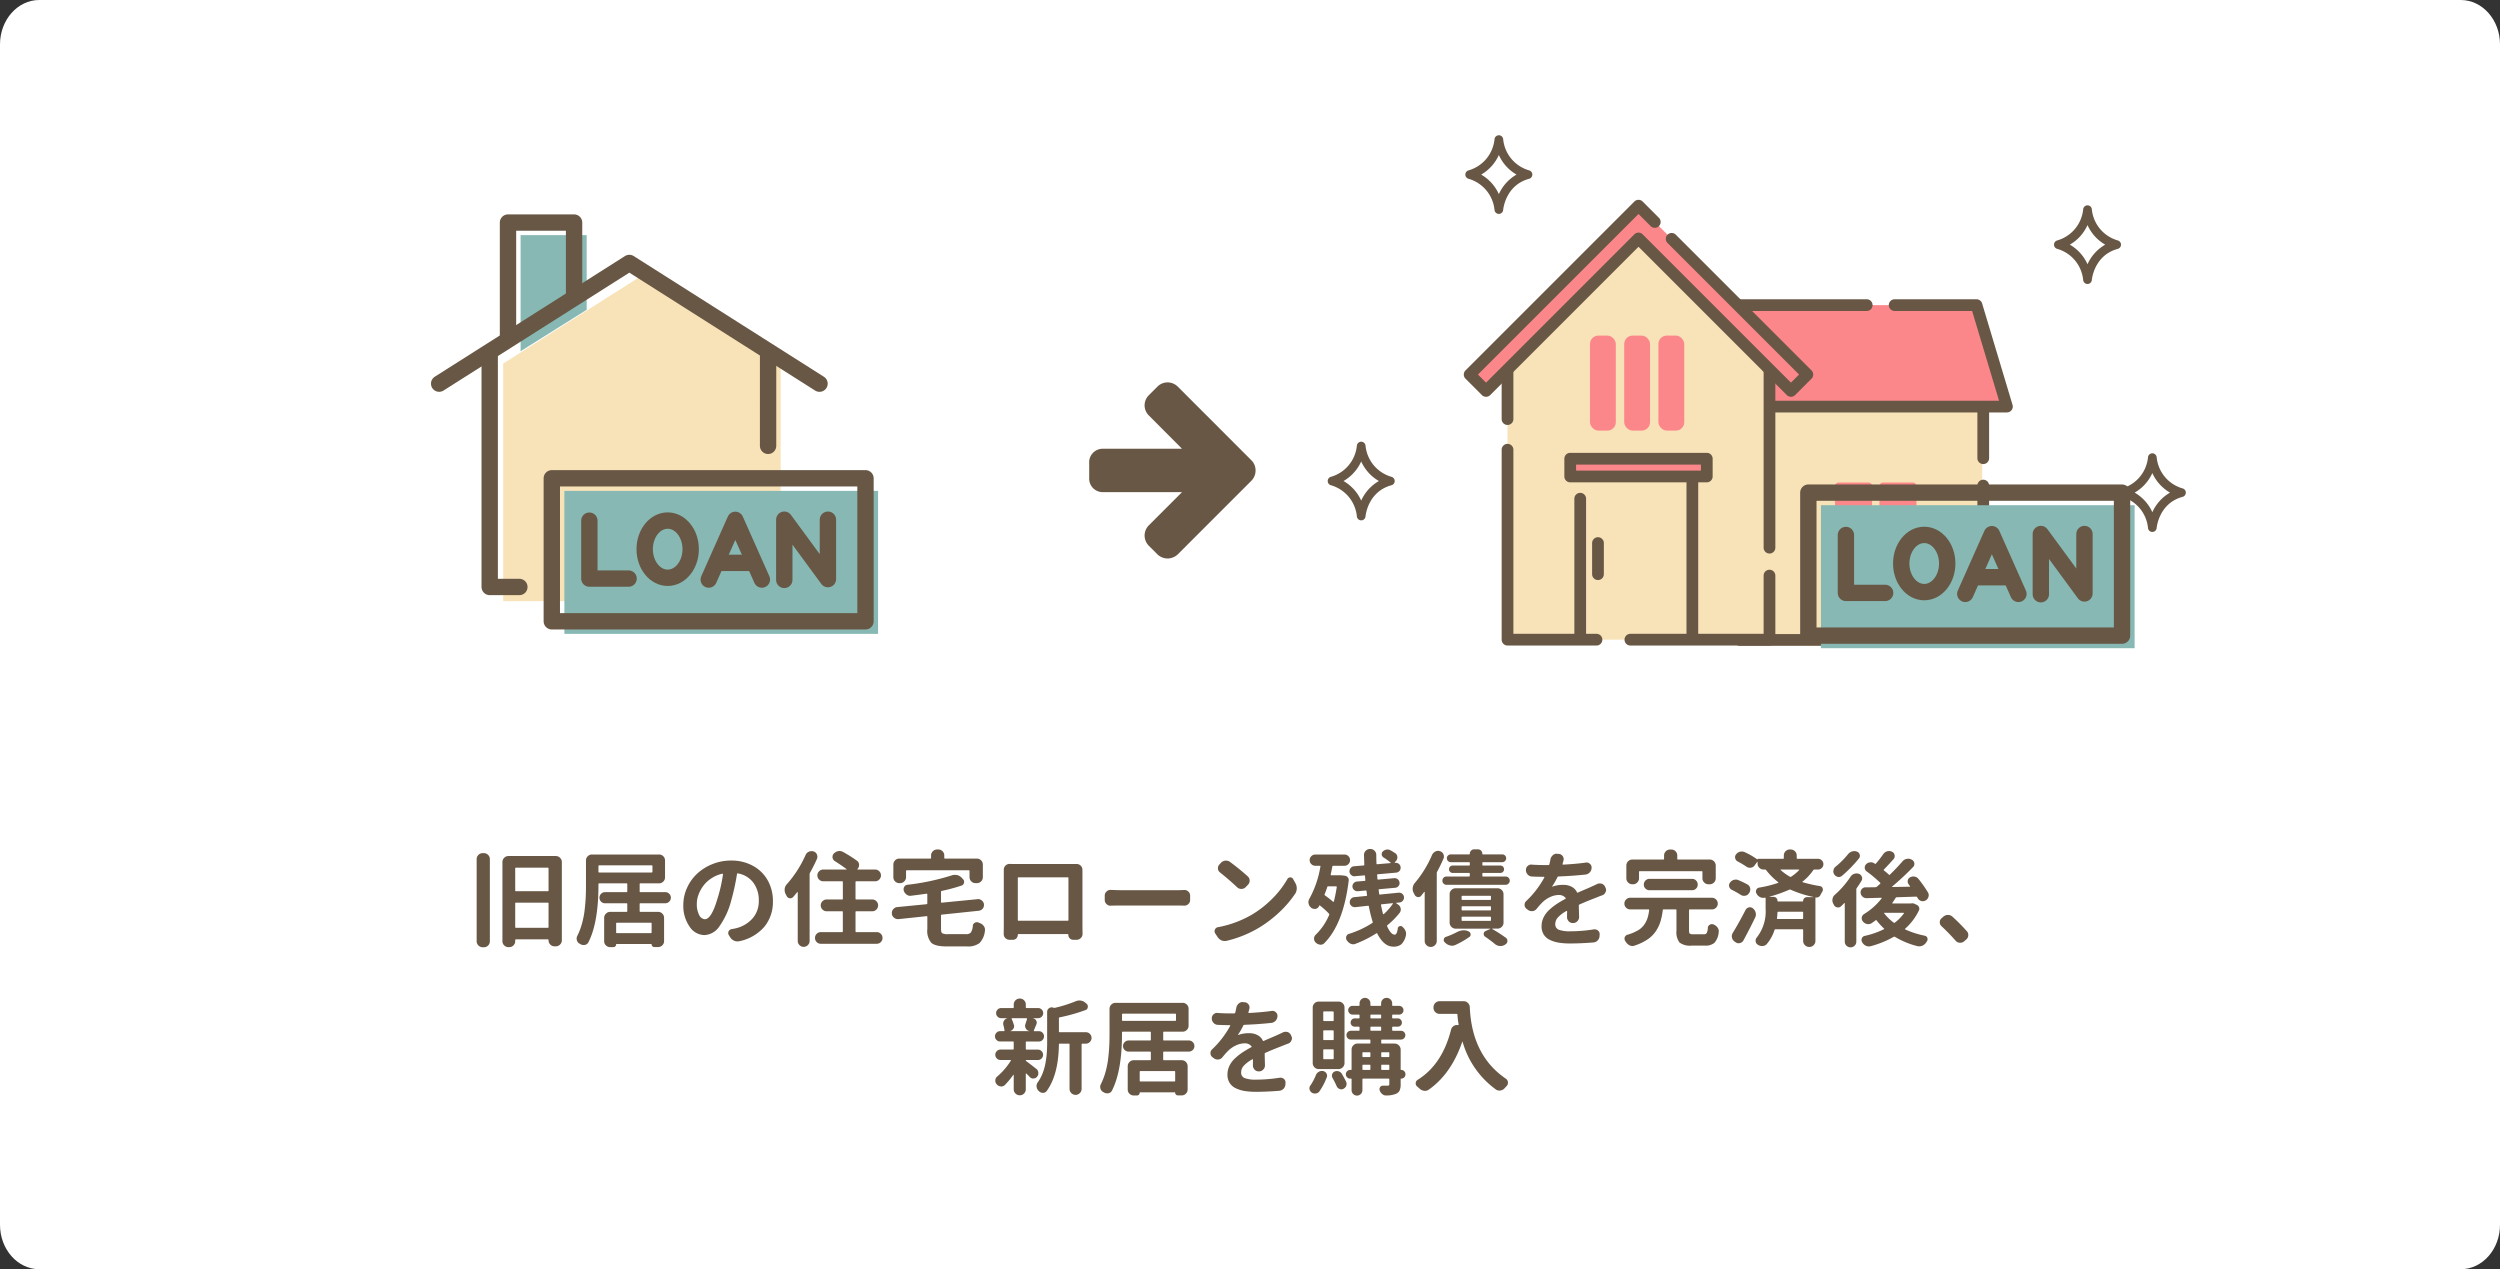 <?xml version="1.0" encoding="UTF-8"?> <svg xmlns="http://www.w3.org/2000/svg" width="573" height="290.901" viewBox="0 0 573 290.901"><rect x="0" y="0" width="573" height="290.901" fill="#333333" stroke="none"/><g id="グループ_11153" data-name="グループ 11153" transform="translate(-332 -1760)"><path id="パス_25037" data-name="パス 25037" d="M9,0H564c4.971,0,9,4.561,9,10.187V280.714c0,5.626-4.029,10.187-9,10.187H9c-4.971,0-9-4.561-9-10.187V10.187C0,4.561,4.029,0,9,0Z" transform="translate(332 1760)" fill="#fff"></path><g id="グループ_11126" data-name="グループ 11126" transform="translate(-2.348 700.01)"><g id="グループ_11046" data-name="グループ 11046" transform="translate(-289.193 687.052)"><path id="パス_24384" data-name="パス 24384" d="M742.86,426.832l0,26.609,15.146-9.5,0-17.106Z" fill="#87b8b3"></path><path id="パス_24385" data-name="パス 24385" d="M770.67,436.092l-31.8,20.176,0,54.448,63.6.006,0-54.446Z" fill="#f8e2b8"></path><rect id="長方形_24259" data-name="長方形 24259" width="71.898" height="32.774" transform="translate(752.897 485.448)" fill="#87b8b3"></rect><path id="パス_24386" data-name="パス 24386" d="M811.375,460.874l-43.588-27.665-43.593,27.658" fill="none" stroke="#685744" stroke-linecap="round" stroke-linejoin="round" stroke-width="3.75"></path><path id="パス_24387" data-name="パス 24387" d="M739.974,450.558l0-26.609h15.145l0,17.106" fill="none" stroke="#685744" stroke-linecap="round" stroke-linejoin="round" stroke-width="3.75"></path><g id="グループ_11045" data-name="グループ 11045"><path id="パス_24388" data-name="パス 24388" d="M758.625,492.273v13.275h8.988" fill="none" stroke="#685744" stroke-linecap="round" stroke-linejoin="round" stroke-width="3.75"></path><path id="パス_24389" data-name="パス 24389" d="M803.3,505.85v-13.8l10,13.621V492.052" fill="none" stroke="#685744" stroke-linecap="round" stroke-linejoin="round" stroke-width="3.75"></path><g id="グループ_11044" data-name="グループ 11044"><path id="パス_24390" data-name="パス 24390" d="M798.164,505.77l-6.089-13.683-6.089,13.683" fill="none" stroke="#685744" stroke-linecap="round" stroke-linejoin="round" stroke-width="3.75"></path><line id="線_34" data-name="線 34" x2="7.816" transform="translate(788.167 501.945)" fill="none" stroke="#685744" stroke-linecap="round" stroke-linejoin="round" stroke-width="3.75"></line></g><path id="パス_24391" data-name="パス 24391" d="M781.846,498.809c0,3.621-2.361,6.557-5.272,6.557s-5.272-2.936-5.272-6.557,2.36-6.557,5.272-6.557S781.846,495.187,781.846,498.809Z" fill="none" stroke="#685744" stroke-linecap="round" stroke-linejoin="round" stroke-width="3.75"></path></g><path id="パス_24392" data-name="パス 24392" d="M735.781,454.207l0,53.264h6.8" fill="none" stroke="#685744" stroke-linecap="round" stroke-linejoin="round" stroke-width="3.75"></path><line id="線_35" data-name="線 35" y1="20.911" x2="0.002" transform="translate(799.586 454.213)" fill="none" stroke="#685744" stroke-linecap="round" stroke-linejoin="round" stroke-width="3.75"></line><rect id="長方形_24260" data-name="長方形 24260" width="71.898" height="32.774" transform="translate(750.014 482.564)" fill="none" stroke="#685744" stroke-linecap="round" stroke-linejoin="round" stroke-width="3.75"></rect></g><g id="グループ_11048" data-name="グループ 11048" transform="translate(203.559 1061.076)"><g id="グループ_11056" data-name="グループ 11056" transform="translate(466.291 44.715)"><path id="パス_24393" data-name="パス 24393" d="M667.456,234.254H723.28V176.9H667.456Z" transform="translate(-604.448 -132.108)" fill="#f8e2b8"></path><path id="パス_24394" data-name="パス 24394" d="M721.869,230.467H666.045a1.344,1.344,0,0,1-1.344-1.344V171.768a1.344,1.344,0,0,1,1.344-1.344h55.824a1.344,1.344,0,0,1,1.344,1.344v15.71a1.344,1.344,0,0,1-2.688,0V173.112H667.389v54.667h53.136V193.752a1.344,1.344,0,1,1,2.688,0v35.371A1.344,1.344,0,0,1,721.869,230.467Z" transform="translate(-602.81 -128.258)" fill="#685744"></path><path id="パス_24395" data-name="パス 24395" d="M700.779,125.945H631.838V149.2h75.917Z" transform="translate(-583.27 -101.812)" fill="#fc878b"></path><path id="パス_24396" data-name="パス 24396" d="M705.784,148.57H629.867a1.344,1.344,0,0,1-1.344-1.344V123.974a1.344,1.344,0,0,1,1.344-1.344h43.779a1.344,1.344,0,0,1,0,2.688H631.211v20.565h72.767l-6.17-20.565H680.052a1.344,1.344,0,0,1,0-2.688h18.757a1.343,1.343,0,0,1,1.287.958l6.976,23.252a1.343,1.343,0,0,1-1.287,1.73Z" transform="translate(-581.299 -99.841)" fill="#685744"></path><path id="パス_24397" data-name="パス 24397" d="M568.645,82.466V79l-1.86,1.732L564.925,79v3.464l-28.161,26.228v66.02h60.042v-66.02Z" transform="translate(-526.742 -73.901)" fill="#f8e2b8"></path><path id="パス_24398" data-name="パス 24398" d="M594.836,153a1.344,1.344,0,0,1-1.344-1.344V107.308L565.758,81.479a1.345,1.345,0,0,1-.428-.984V80a1.346,1.346,0,0,1-1.032,0V80.5a1.344,1.344,0,0,1-.428.984l-27.734,25.829v14.872a1.344,1.344,0,1,1-2.688,0V106.723a1.343,1.343,0,0,1,.428-.983L561.61,79.911V77.032a1.344,1.344,0,0,1,2.26-.983l.944.879.944-.879a1.344,1.344,0,0,1,2.26.983v2.879l27.734,25.829a1.343,1.343,0,0,1,.428.983v44.929A1.344,1.344,0,0,1,594.836,153Z" transform="translate(-524.771 -71.93)" fill="#685744"></path><path id="パス_24399" data-name="パス 24399" d="M636.135,292.916H604.254a1.344,1.344,0,1,1,0-2.688h30.537v-13.34a1.344,1.344,0,1,1,2.688,0v14.684A1.344,1.344,0,0,1,636.135,292.916Z" transform="translate(-566.071 -190.76)" fill="#685744"></path><path id="パス_24400" data-name="パス 24400" d="M555.181,250.6H534.793a1.344,1.344,0,0,1-1.344-1.344V205.722a1.344,1.344,0,0,1,2.688,0v42.193h19.045a1.344,1.344,0,1,1,0,2.688Z" transform="translate(-524.771 -148.446)" fill="#685744"></path><path id="パス_24401" data-name="パス 24401" d="M592.758,108.434,557.816,73.492l-3.757-3.757-38.7,38.7,3.757,3.757,34.942-34.942L589,112.191Z" transform="translate(-514.015 -68.391)" fill="#fc878b"></path><path id="パス_24402" data-name="パス 24402" d="M517.146,111.564a1.339,1.339,0,0,1-.95-.394l-3.757-3.757a1.343,1.343,0,0,1,0-1.9l38.7-38.7a1.344,1.344,0,0,1,.95-.394h0a1.344,1.344,0,0,1,.95.394l3.757,3.758a1.344,1.344,0,0,1-1.9,1.9l-2.807-2.807-36.8,36.8,1.856,1.856,33.992-33.991a1.344,1.344,0,0,1,1.9,0L587.03,108.32l1.857-1.857L558.712,76.288a1.344,1.344,0,0,1,1.9-1.9l31.126,31.125a1.344,1.344,0,0,1,0,1.9l-3.758,3.757a1.344,1.344,0,0,1-1.9,0L552.088,77.179,518.1,111.171A1.339,1.339,0,0,1,517.146,111.564Z" transform="translate(-512.045 -66.42)" fill="#685744"></path><g id="グループ_11052" data-name="グループ 11052" transform="translate(85.087 64.796)"><g id="グループ_11048-2" data-name="グループ 11048"><rect id="長方形_24261" data-name="長方形 24261" width="6.87" height="6.87" transform="translate(0.806 0.806)" fill="#fc878b"></rect><path id="パス_24403" data-name="パス 24403" d="M729.591,234.724h-6.87a.806.806,0,0,1-.806-.806v-6.87a.807.807,0,0,1,.806-.806h6.87a.807.807,0,0,1,.806.806v6.87A.806.806,0,0,1,729.591,234.724Zm-6.064-1.612h5.258v-5.258h-5.258Z" transform="translate(-721.914 -226.241)" fill="#fc878b"></path></g><g id="グループ_11049" data-name="グループ 11049" transform="translate(10.179)"><rect id="長方形_24262" data-name="長方形 24262" width="6.87" height="6.87" transform="translate(0.806 0.806)" fill="#fc878b"></rect><path id="パス_24404" data-name="パス 24404" d="M754.7,234.724h-6.87a.806.806,0,0,1-.806-.806v-6.87a.806.806,0,0,1,.806-.806h6.87a.807.807,0,0,1,.806.806v6.87A.806.806,0,0,1,754.7,234.724Zm-6.064-1.612h5.258v-5.258h-5.258Z" transform="translate(-747.02 -226.241)" fill="#fc878b"></path></g><g id="グループ_11050" data-name="グループ 11050" transform="translate(0 10.179)"><rect id="長方形_24263" data-name="長方形 24263" width="6.87" height="6.87" transform="translate(0.806 0.806)" fill="#fc878b"></rect><path id="パス_24405" data-name="パス 24405" d="M729.591,259.83h-6.87a.806.806,0,0,1-.806-.806v-6.871a.806.806,0,0,1,.806-.806h6.87a.806.806,0,0,1,.806.806v6.871A.806.806,0,0,1,729.591,259.83Zm-6.064-1.612h5.258v-5.258h-5.258Z" transform="translate(-721.914 -251.347)" fill="#fc878b"></path></g><g id="グループ_11051" data-name="グループ 11051" transform="translate(10.179 10.179)"><rect id="長方形_24264" data-name="長方形 24264" width="6.87" height="6.87" transform="translate(0.806 0.806)" fill="#fc878b"></rect><path id="パス_24406" data-name="パス 24406" d="M754.7,259.83h-6.87a.806.806,0,0,1-.806-.806v-6.871a.806.806,0,0,1,.806-.806h6.87a.806.806,0,0,1,.806.806v6.871A.806.806,0,0,1,754.7,259.83Zm-6.064-1.612h5.258v-5.258h-5.258Z" transform="translate(-747.02 -251.347)" fill="#fc878b"></path></g></g><g id="グループ_11055" data-name="グループ 11055" transform="translate(23.05 57.992)"><g id="グループ_11054" data-name="グループ 11054"><g id="グループ_11053" data-name="グループ 11053"><rect id="長方形_24265" data-name="長方形 24265" width="31.298" height="4.071" transform="translate(1.344 1.344)" fill="#fc878b"></rect><path id="パス_24407" data-name="パス 24407" d="M601.54,216.218h-31.3a1.344,1.344,0,0,1-1.344-1.344V210.8a1.344,1.344,0,0,1,1.344-1.344h31.3a1.344,1.344,0,0,1,1.344,1.344v4.071A1.344,1.344,0,0,1,601.54,216.218Zm-29.955-2.688H600.2v-1.384H571.586Z" transform="translate(-568.898 -209.459)" fill="#685744"></path></g></g><path id="パス_24408" data-name="パス 24408" d="M575.891,266.3a1.344,1.344,0,0,1-1.344-1.344V233.415a1.344,1.344,0,1,1,2.688,0v31.546A1.344,1.344,0,0,1,575.891,266.3Z" transform="translate(-572.257 -222.903)" fill="#685744"></path><path id="パス_24409" data-name="パス 24409" d="M639.281,259.459a1.344,1.344,0,0,1-1.344-1.344V221.473a1.344,1.344,0,1,1,2.688,0v36.642A1.344,1.344,0,0,1,639.281,259.459Z" transform="translate(-609.947 -215.803)" fill="#685744"></path><path id="パス_24410" data-name="パス 24410" d="M585.933,266.972a1.344,1.344,0,0,1-1.344-1.344V258.5a1.344,1.344,0,1,1,2.688,0v7.125A1.344,1.344,0,0,1,585.933,266.972Z" transform="translate(-578.227 -237.82)" fill="#685744"></path></g><rect id="長方形_24266" data-name="長方形 24266" width="5.925" height="21.777" rx="1.928" transform="translate(28.92 31.116)" fill="#fc878b"></rect><rect id="長方形_24267" data-name="長方形 24267" width="5.925" height="21.777" rx="1.928" transform="translate(36.763 31.116)" fill="#fc878b"></rect><rect id="長方形_24268" data-name="長方形 24268" width="5.925" height="21.777" rx="1.928" transform="translate(44.606 31.116)" fill="#fc878b"></rect></g><g id="グループ_11057" data-name="グループ 11057" transform="translate(616.421 102.81)"><path id="パス_24411" data-name="パス 24411" d="M891.491,212.172s-.469,6.333-6.687,8.018c6.218,1.685,6.687,8.018,6.687,8.018s.469-6.333,6.687-8.018C891.96,218.5,891.491,212.172,891.491,212.172Z" transform="translate(-883.806 -211.176)" fill="#fff"></path><path id="パス_24412" data-name="パス 24412" d="M890.027,227.745h0a1,1,0,0,1-.994-.924,8.26,8.26,0,0,0-5.953-7.129,1,1,0,0,1,0-1.926,8.26,8.26,0,0,0,5.953-7.131,1,1,0,0,1,.994-.92h0a1,1,0,0,1,.992.92,8.26,8.26,0,0,0,5.953,7.131,1,1,0,0,1,0,1.926c-5.473,1.483-5.949,7.072-5.953,7.129A1,1,0,0,1,890.027,227.745Zm-4.054-9.016a9.791,9.791,0,0,1,4.054,4.488,9.792,9.792,0,0,1,4.055-4.488,9.792,9.792,0,0,1-4.055-4.487A9.79,9.79,0,0,1,885.973,218.729Z" transform="translate(-882.343 -209.715)" fill="#685744"></path></g><g id="グループ_11058" data-name="グループ 11058" transform="translate(466.646 29.914)"><path id="パス_24413" data-name="パス 24413" d="M522.068,32.371s-.469,6.333-6.687,8.018c6.218,1.685,6.687,8.018,6.687,8.018s.469-6.333,6.687-8.018C522.537,38.7,522.068,32.371,522.068,32.371Z" transform="translate(-514.383 -31.375)" fill="#fff"></path><path id="パス_24414" data-name="パス 24414" d="M520.6,47.944h0a1,1,0,0,1-.995-.924,8.26,8.26,0,0,0-5.953-7.129,1,1,0,0,1,0-1.926,8.259,8.259,0,0,0,5.953-7.131,1,1,0,0,1,.995-.92h0a1,1,0,0,1,.992.92,8.261,8.261,0,0,0,5.953,7.131,1,1,0,0,1,0,1.926c-5.473,1.483-5.949,7.073-5.953,7.129A1,1,0,0,1,520.6,47.944Zm-4.055-9.016a9.8,9.8,0,0,1,4.055,4.487,9.79,9.79,0,0,1,4.055-4.487,9.792,9.792,0,0,1-4.055-4.487A9.8,9.8,0,0,1,516.55,38.928Z" transform="translate(-512.92 -29.914)" fill="#685744"></path></g><g id="グループ_11059" data-name="グループ 11059" transform="translate(435.093 100.15)"><path id="パス_24415" data-name="パス 24415" d="M444.241,205.608s-.469,6.333-6.687,8.018c6.217,1.685,6.687,8.018,6.687,8.018s.469-6.333,6.687-8.018C444.71,211.941,444.241,205.608,444.241,205.608Z" transform="translate(-436.556 -204.612)" fill="#fff"></path><path id="パス_24416" data-name="パス 24416" d="M442.777,221.182h0a1,1,0,0,1-.994-.924,8.26,8.26,0,0,0-5.953-7.128,1,1,0,0,1,0-1.926,8.26,8.26,0,0,0,5.953-7.132,1,1,0,0,1,.994-.919h0a1,1,0,0,1,.992.919,8.261,8.261,0,0,0,5.953,7.132,1,1,0,0,1,0,1.926c-5.473,1.483-5.949,7.072-5.953,7.129A1,1,0,0,1,442.777,221.182Zm-4.054-9.016a9.791,9.791,0,0,1,4.054,4.487,9.793,9.793,0,0,1,4.056-4.487,9.793,9.793,0,0,1-4.056-4.487A9.791,9.791,0,0,1,438.723,212.166Z" transform="translate(-435.093 -203.152)" fill="#685744"></path></g><g id="グループ_11060" data-name="グループ 11060" transform="translate(601.563 45.974)"><path id="パス_24417" data-name="パス 24417" d="M854.844,71.984s-.469,6.333-6.686,8.018c6.217,1.685,6.686,8.018,6.686,8.018s.469-6.333,6.687-8.018C855.314,78.317,854.844,71.984,854.844,71.984Z" transform="translate(-847.16 -70.988)" fill="#fff"></path><path id="パス_24418" data-name="パス 24418" d="M853.381,87.557h0a1,1,0,0,1-.995-.924,8.258,8.258,0,0,0-5.953-7.129,1,1,0,0,1,0-1.926,8.258,8.258,0,0,0,5.953-7.131,1,1,0,0,1,.995-.92h0a1,1,0,0,1,.992.92,8.259,8.259,0,0,0,5.953,7.131,1,1,0,0,1,0,1.926c-5.472,1.483-5.949,7.072-5.953,7.129A1,1,0,0,1,853.381,87.557Zm-4.055-9.016a9.793,9.793,0,0,1,4.055,4.488,9.793,9.793,0,0,1,4.055-4.488,9.79,9.79,0,0,1-4.055-4.487A9.791,9.791,0,0,1,849.326,78.541Z" transform="translate(-845.697 -69.527)" fill="#685744"></path></g><rect id="長方形_24269" data-name="長方形 24269" width="71.898" height="32.774" transform="translate(548.145 114.709)" fill="#87b8b3"></rect><g id="グループ_11061" data-name="グループ 11061" transform="translate(-204.752 -370.739)"><path id="パス_24388-2" data-name="パス 24388" d="M758.625,492.273v13.275h8.988" fill="none" stroke="#685744" stroke-linecap="round" stroke-linejoin="round" stroke-width="3.75"></path><path id="パス_24389-2" data-name="パス 24389" d="M803.3,505.85v-13.8l10,13.621V492.052" fill="none" stroke="#685744" stroke-linecap="round" stroke-linejoin="round" stroke-width="3.75"></path><g id="グループ_11044-2" data-name="グループ 11044"><path id="パス_24390-2" data-name="パス 24390" d="M798.164,505.77l-6.089-13.683-6.089,13.683" fill="none" stroke="#685744" stroke-linecap="round" stroke-linejoin="round" stroke-width="3.75"></path><line id="線_34-2" data-name="線 34" x2="7.816" transform="translate(788.167 501.945)" fill="none" stroke="#685744" stroke-linecap="round" stroke-linejoin="round" stroke-width="3.75"></line></g><path id="パス_24391-2" data-name="パス 24391" d="M781.846,498.809c0,3.621-2.361,6.557-5.272,6.557s-5.272-2.936-5.272-6.557,2.36-6.557,5.272-6.557S781.846,495.187,781.846,498.809Z" fill="none" stroke="#685744" stroke-linecap="round" stroke-linejoin="round" stroke-width="3.75"></path></g><rect id="長方形_24270" data-name="長方形 24270" width="71.898" height="32.774" transform="translate(545.262 111.826)" fill="none" stroke="#685744" stroke-linecap="round" stroke-linejoin="round" stroke-width="3.75"></rect></g><g id="アイコン-矢印右" transform="translate(583.996 1147.634)"><path id="パス_347" data-name="パス 347" d="M10.7-28.212a3.228,3.228,0,0,0-.959-2.332L-7.118-47.408a3.356,3.356,0,0,0-2.357-.984,3.3,3.3,0,0,0-2.332.984l-1.943,1.943a3.251,3.251,0,0,0-.984,2.332A3.251,3.251,0,0,0-13.75-40.8l7.59,7.616H-24.4a3.1,3.1,0,0,0-3.031,3.316v3.316A3.1,3.1,0,0,0-24.4-23.238H-6.16l-7.59,7.59a3.356,3.356,0,0,0-.984,2.357,3.356,3.356,0,0,0,.984,2.357l1.943,1.943a3.383,3.383,0,0,0,2.332.959A3.445,3.445,0,0,0-7.118-8.99L9.746-25.855A3.331,3.331,0,0,0,10.7-28.212Z" transform="translate(27.429 48.393)" fill="#685744"></path></g></g><path id="パス_25266" data-name="パス 25266" d="M-176.367,2.109a1.349,1.349,0,0,1-.973-.4,1.318,1.318,0,0,1-.41-.984v-18.8a1.318,1.318,0,0,1,.41-.984,1.349,1.349,0,0,1,.973-.4h.258a1.337,1.337,0,0,1,.984.4,1.337,1.337,0,0,1,.4.984V.727a1.337,1.337,0,0,1-.4.984,1.337,1.337,0,0,1-.984.4Zm7.453-4.641a.166.166,0,0,0,.188.188h7.266a.166.166,0,0,0,.188-.187V-7.945q0-.164-.187-.164h-7.266q-.187,0-.187.164Zm7.641-13.43q0-.164-.187-.164h-7.266q-.187,0-.187.164V-10.9q0,.164.188.164h7.266q.188,0,.188-.164Zm-10.57-1.453a1.329,1.329,0,0,1,.41-.973,1.329,1.329,0,0,1,.973-.41h10.852a1.329,1.329,0,0,1,.973.41,1.329,1.329,0,0,1,.41.973V.516a1.329,1.329,0,0,1-.41.973,1.329,1.329,0,0,1-.973.41h-.281a1.318,1.318,0,0,1-.984-.41,1.349,1.349,0,0,1-.4-.973V.492A.166.166,0,0,0-161.461.3h-7.266a.166.166,0,0,0-.187.188V.7a1.337,1.337,0,0,1-.4.984,1.337,1.337,0,0,1-.984.4h-.164a1.349,1.349,0,0,1-.973-.4,1.318,1.318,0,0,1-.41-.984Zm34.031,16.289q.164,0,.164-.187V-3.328q0-.187-.164-.187h-7.781a.166.166,0,0,0-.187.188v2.016a.166.166,0,0,0,.188.188Zm-11.836-15.539a.166.166,0,0,0-.187.188v1.266a.166.166,0,0,0,.188.188h12a.166.166,0,0,0,.188-.187v-1.266a.166.166,0,0,0-.187-.187Zm16.031,6.516a1.23,1.23,0,0,1,.375.9,1.23,1.23,0,0,1-.375.9,1.244,1.244,0,0,1-.914.375h-5.7q-.164,0-.164.188v1.594q0,.188.164.188h4.055a1.318,1.318,0,0,1,.984.41,1.349,1.349,0,0,1,.4.973V.68a1.337,1.337,0,0,1-.4.984,1.337,1.337,0,0,1-.984.4h-.844a.629.629,0,0,1-.445-.176.571.571,0,0,1-.187-.434q0-.094-.07-.094h-7.969a.083.083,0,0,0-.094.094.608.608,0,0,1-.187.445.608.608,0,0,1-.445.188h-.727a1.349,1.349,0,0,1-.973-.4,1.291,1.291,0,0,1-.41-.961V-4.617a1.329,1.329,0,0,1,.41-.973,1.329,1.329,0,0,1,.973-.41h3.727a.166.166,0,0,0,.188-.187V-7.781a.166.166,0,0,0-.187-.187h-4.9a1.244,1.244,0,0,1-.914-.375,1.23,1.23,0,0,1-.375-.9,1.23,1.23,0,0,1,.375-.9,1.244,1.244,0,0,1,.914-.375h4.9q.188,0,.188-.164v-1.664a.166.166,0,0,0-.187-.187h-6.234a.166.166,0,0,0-.187.188v.234q0,8.578-2.3,13.078a1.132,1.132,0,0,1-.8.609,2.317,2.317,0,0,1-.328.023,1.394,1.394,0,0,1-.727-.211,1.532,1.532,0,0,0-.164-.094,1.3,1.3,0,0,1-.633-.8,1.638,1.638,0,0,1-.047-.4,1.275,1.275,0,0,1,.164-.609,15.533,15.533,0,0,0,1.055-2.777A20.3,20.3,0,0,0-153-6.434q.188-1.629.246-2.883t.059-2.8v-5.648a1.318,1.318,0,0,1,.41-.984,1.349,1.349,0,0,1,.973-.4h15.352a1.337,1.337,0,0,1,.984.4,1.337,1.337,0,0,1,.4.984v3.844a1.337,1.337,0,0,1-.4.984,1.337,1.337,0,0,1-.984.4h-4.266q-.164,0-.164.188v1.664a.145.145,0,0,0,.164.164h5.7A1.244,1.244,0,0,1-133.617-10.148Zm8.18,5.836q1.5,0,2.883-4.711a35.137,35.137,0,0,0,1.266-5.578.159.159,0,0,0-.047-.117.106.106,0,0,0-.117-.023,7.443,7.443,0,0,0-2.508,1.066,7.166,7.166,0,0,0-1.852,1.723,8.168,8.168,0,0,0-1.09,2.016,5.91,5.91,0,0,0-.387,2.039,5.278,5.278,0,0,0,.551,2.637A1.558,1.558,0,0,0-125.437-4.312Zm7.875,5.039a1.939,1.939,0,0,1-.422.047,1.752,1.752,0,0,1-.75-.164,1.975,1.975,0,0,1-.914-.8l-.3-.469a.9.9,0,0,1-.141-.469,1.062,1.062,0,0,1,.07-.375.928.928,0,0,1,.7-.539q.422-.07.844-.164a7.39,7.39,0,0,0,3.891-2.215,5.955,5.955,0,0,0,1.5-4.16,6.671,6.671,0,0,0-1.254-4.113,5.569,5.569,0,0,0-3.551-2.121q-.164-.047-.187.117a52.888,52.888,0,0,1-1.383,6.3A17.963,17.963,0,0,1-122.1-2.7,4.351,4.351,0,0,1-125.555-.68a4.128,4.128,0,0,1-3.41-1.969,8.246,8.246,0,0,1-1.418-4.945,9.382,9.382,0,0,1,.844-3.891,10.125,10.125,0,0,1,2.3-3.246,11.181,11.181,0,0,1,3.492-2.2,11.3,11.3,0,0,1,4.313-.832,10.129,10.129,0,0,1,5.063,1.242,8.514,8.514,0,0,1,3.363,3.352,9.611,9.611,0,0,1,1.16,4.711,8.949,8.949,0,0,1-1.969,5.883A10.3,10.3,0,0,1-117.562.727Zm15.188-19.734a1.453,1.453,0,0,1,.75-.773,1.494,1.494,0,0,1,.633-.141,1.551,1.551,0,0,1,.445.07h.023a1.2,1.2,0,0,1,.75.68,1.237,1.237,0,0,1,.117.516,1.5,1.5,0,0,1-.094.516q-.773,1.711-1.617,3.211a.725.725,0,0,0-.07.328V.656a1.31,1.31,0,0,1-.4.961,1.31,1.31,0,0,1-.961.4,1.31,1.31,0,0,1-.961-.4,1.31,1.31,0,0,1-.4-.961V-10.477a.055.055,0,0,0-.047-.059.07.07,0,0,0-.07.012q-.445.563-.937,1.125a.825.825,0,0,1-.633.281h-.164a.928.928,0,0,1-.7-.539q-.117-.234-.234-.445a1.966,1.966,0,0,1-.211-.891v-.258a1.863,1.863,0,0,1,.469-1.055A25.713,25.713,0,0,0-102.375-19.008ZM-90.914-1.547a.166.166,0,0,0,.188.188h4.664a1.291,1.291,0,0,1,.949.387,1.291,1.291,0,0,1,.387.949,1.291,1.291,0,0,1-.387.949,1.291,1.291,0,0,1-.949.387h-12.8a1.291,1.291,0,0,1-.949-.387,1.291,1.291,0,0,1-.387-.949,1.291,1.291,0,0,1,.387-.949,1.291,1.291,0,0,1,.949-.387h4.875q.164,0,.164-.187v-4.43a.145.145,0,0,0-.164-.164h-3.562a1.283,1.283,0,0,1-.937-.4,1.3,1.3,0,0,1-.4-.949,1.3,1.3,0,0,1,.4-.949,1.283,1.283,0,0,1,.938-.4h3.563A.145.145,0,0,0-93.82-9v-3.844a.145.145,0,0,0-.164-.164H-98.3a1.31,1.31,0,0,1-.961-.4,1.3,1.3,0,0,1-.4-.949,1.3,1.3,0,0,1,.4-.949,1.31,1.31,0,0,1,.961-.4H-93q.023,0,.047-.035t-.023-.059q-1.172-.891-2.672-1.828a1.161,1.161,0,0,1-.539-.82v-.164a1.12,1.12,0,0,1,.281-.75h.023a1.863,1.863,0,0,1,1.008-.562,2.164,2.164,0,0,1,.3-.023,1.638,1.638,0,0,1,.844.234,31.9,31.9,0,0,1,3.117,1.969,1.158,1.158,0,0,1,.516.891v.117a1.277,1.277,0,0,1-.328.867l-.047.047q-.023.023,0,.07a.075.075,0,0,0,.07.047h3.984a1.283,1.283,0,0,1,.938.4,1.3,1.3,0,0,1,.4.949,1.3,1.3,0,0,1-.4.949,1.283,1.283,0,0,1-.937.4h-4.312q-.187,0-.187.164V-9q0,.164.188.164h3.656a1.271,1.271,0,0,1,.949.4,1.316,1.316,0,0,1,.387.949,1.316,1.316,0,0,1-.387.949,1.271,1.271,0,0,1-.949.4h-3.656q-.187,0-.187.164Zm11.742-13.992q-.164,0-.164.188v1.383a1.318,1.318,0,0,1-.41.984,1.349,1.349,0,0,1-.973.4h-.141a1.337,1.337,0,0,1-.984-.4,1.337,1.337,0,0,1-.4-.984v-2.859a1.337,1.337,0,0,1,.4-.984,1.337,1.337,0,0,1,.984-.4h7.1q.164,0,.164-.187v-.516a1.318,1.318,0,0,1,.41-.984,1.349,1.349,0,0,1,.973-.4h.258a1.337,1.337,0,0,1,.984.4,1.337,1.337,0,0,1,.4.984v.516a.166.166,0,0,0,.188.188h7.266a1.337,1.337,0,0,1,.984.4,1.337,1.337,0,0,1,.4.984v2.859a1.337,1.337,0,0,1-.4.984,1.337,1.337,0,0,1-.984.4H-63.4a1.349,1.349,0,0,1-.973-.4,1.318,1.318,0,0,1-.41-.984v-1.383q0-.187-.164-.187ZM-69.7-.891h4.078a1.429,1.429,0,0,0,1.137-.375,3.191,3.191,0,0,0,.457-1.547.863.863,0,0,1,.469-.7,1.04,1.04,0,0,1,.469-.117.983.983,0,0,1,.4.094,2.148,2.148,0,0,1,.281.117,1.8,1.8,0,0,1,.914.7,1.418,1.418,0,0,1,.258.82,1.578,1.578,0,0,1-.023.258,4.665,4.665,0,0,1-1.242,2.8,4.363,4.363,0,0,1-2.859.762h-4.641q-2.625,0-3.539-.832a4.206,4.206,0,0,1-.914-3.152V-4.875q0-.164-.187-.141l-6.4.68h-.164a1.3,1.3,0,0,1-.844-.3,1.323,1.323,0,0,1-.539-.937v-.187a1.214,1.214,0,0,1,.3-.82,1.334,1.334,0,0,1,.914-.516l6.727-.656q.188-.023.188-.187v-2.086q0-.164-.187-.141-1.758.258-3.562.469a.519.519,0,0,1-.164.023,1.338,1.338,0,0,1-.82-.281,1.726,1.726,0,0,1-.656-.867A1.541,1.541,0,0,1-79.9-11.2a1.068,1.068,0,0,1,.141-.516.938.938,0,0,1,.727-.492,53.269,53.269,0,0,0,10.172-2.156,2.283,2.283,0,0,1,.727-.117,2.754,2.754,0,0,1,.492.047,2.012,2.012,0,0,1,1.031.586l.328.352a.833.833,0,0,1,.258.609,1.473,1.473,0,0,1-.023.234.858.858,0,0,1-.586.633A41.535,41.535,0,0,1-71.156-10.8a.184.184,0,0,0-.164.211v2.32q0,.188.164.164l8.18-.8a.442.442,0,0,1,.141-.023,1.3,1.3,0,0,1,.844.3,1.318,1.318,0,0,1,.516.891v.188a1.242,1.242,0,0,1-.281.8,1.349,1.349,0,0,1-.891.492l-8.508.891a.171.171,0,0,0-.164.188v3.07q0,.8.281,1.008A2.625,2.625,0,0,0-69.7-.891Zm27.586-12.844a.166.166,0,0,0-.187-.187H-53.531a.166.166,0,0,0-.187.188v9.609q0,.164.188.164H-42.3q.188,0,.188-.164Zm3.211-.961V-2.93l.023,1.992a1.283,1.283,0,0,1-.4.938,1.31,1.31,0,0,1-.961.4h-.75a1.113,1.113,0,0,1-.82-.328,1.164,1.164,0,0,1-.328-.82q0-.164-.141-.164H-53.555a.145.145,0,0,0-.164.164,1.164,1.164,0,0,1-.328.82,1.113,1.113,0,0,1-.82.328h-.75a1.31,1.31,0,0,1-.961-.4,1.323,1.323,0,0,1-.375-.937l.023-2.016v-12.7a1.323,1.323,0,0,1,.375-.937,1.283,1.283,0,0,1,.938-.4h.023q.727.023,1.172.023h14.2a1.263,1.263,0,0,1,.926.387,1.263,1.263,0,0,1,.387.926Zm6.492,7.266a.068.068,0,0,1-.047.023,1.244,1.244,0,0,1-.914-.375,1.2,1.2,0,0,1-.422-.937V-9.727a1.2,1.2,0,0,1,.422-.937,1.217,1.217,0,0,1,.891-.375h.07q1.383.07,2.484.07h12.891q.656,0,1.43-.047h.094a1.23,1.23,0,0,1,.867.352,1.2,1.2,0,0,1,.422.938v1.008a1.2,1.2,0,0,1-.422.938,1.258,1.258,0,0,1-.891.352h-.07q-.867-.023-1.43-.023H-29.93Q-31.172-7.453-32.414-7.43Zm25.055-7.594a1.159,1.159,0,0,1-.492-.867v-.141a1.164,1.164,0,0,1,.328-.82l.352-.375a1.619,1.619,0,0,1,1.008-.516h.188a1.5,1.5,0,0,1,.891.3,50.684,50.684,0,0,1,4.055,3.3,1.269,1.269,0,0,1,.445.984,1.31,1.31,0,0,1-.4.961l-.516.539a1.337,1.337,0,0,1-.984.4,1.352,1.352,0,0,1-.961-.375Q-5.32-13.406-7.359-15.023ZM-5.836.633A2.273,2.273,0,0,1-6.281.68a2.123,2.123,0,0,1-.75-.141,2.141,2.141,0,0,1-.914-.8l-.539-.82a.942.942,0,0,1-.141-.492.832.832,0,0,1,.094-.375.868.868,0,0,1,.68-.539A24.169,24.169,0,0,0-.023-5.391,23.529,23.529,0,0,0,4.664-9.082a21.379,21.379,0,0,0,3.4-4.418.727.727,0,0,1,.656-.4h.023a.683.683,0,0,1,.633.375l.539.961a2.342,2.342,0,0,1,.3,1.172,2.182,2.182,0,0,1-.352,1.219A24.663,24.663,0,0,1,6.3-5.988,27.6,27.6,0,0,1,1.711-2.461,26.188,26.188,0,0,1-5.836.633Zm25.219-12.3q.023-.187-.141-.187h-1.8a.217.217,0,0,0-.234.164q-.281.891-.609,1.664a.213.213,0,0,0,.094.258Q17.766-9,18.539-8.32a.091.091,0,0,0,.105.023.142.142,0,0,0,.082-.094Q19.1-9.844,19.383-11.672Zm.375-2.719a7.031,7.031,0,0,1,1.641.141.969.969,0,0,1,.563.4.949.949,0,0,1,.164.68q-1.219,9.938-5.6,14.344a1.2,1.2,0,0,1-.844.352.442.442,0,0,1-.141-.023,1.519,1.519,0,0,1-.961-.469h-.023A1.217,1.217,0,0,1,14.18.141a1.208,1.208,0,0,1,.4-.914A13.975,13.975,0,0,0,17.648-5.3a.242.242,0,0,0-.047-.281A17.77,17.77,0,0,0,15.563-7.43q-.141-.117-.211.047l-.094.188a1.011,1.011,0,0,1-.82.516H14.3a1.214,1.214,0,0,1-.82-.3l-.047-.047a1.562,1.562,0,0,1-.516-.937,1.578,1.578,0,0,1-.023-.258,1.518,1.518,0,0,1,.234-.82,23.082,23.082,0,0,0,2.508-7.336q.047-.187-.141-.187H14.461a1.256,1.256,0,0,1-.9-.375,1.225,1.225,0,0,1-.387-.914,1.225,1.225,0,0,1,.387-.914,1.256,1.256,0,0,1,.9-.375h6.68a1.244,1.244,0,0,1,.914.375,1.244,1.244,0,0,1,.375.914,1.244,1.244,0,0,1-.375.914,1.244,1.244,0,0,1-.914.375H18.586a.191.191,0,0,0-.211.188q-.141.75-.375,1.8-.047.188.117.188ZM32.25-7.875a.077.077,0,0,0,0-.082.079.079,0,0,0-.07-.035l-2.508.258q-.188.023-.141.211.234,1.148.445,1.969a.109.109,0,0,0,.082.082.16.16,0,0,0,.105-.012A13.166,13.166,0,0,0,32.25-7.875Zm.8-.211a.055.055,0,0,0-.059.047.057.057,0,0,0,.035.07l.422.3a1.288,1.288,0,0,1,.586.891,1.578,1.578,0,0,1,.023.258,1.21,1.21,0,0,1-.281.773,18.644,18.644,0,0,1-2.766,2.789.222.222,0,0,0-.07.281q.844,1.9,1.734,1.9.516,0,.7-1.43a.575.575,0,0,1,.387-.5.631.631,0,0,1,.645.105,2.408,2.408,0,0,1,.7.891,1.5,1.5,0,0,1,.164.68,2.49,2.49,0,0,1-.023.352,4.1,4.1,0,0,1-1.02,2.074,2.752,2.752,0,0,1-1.887.574q-2.133,0-3.656-2.977-.07-.164-.234-.07A25.6,25.6,0,0,1,23.7,1.313a1.237,1.237,0,0,1-.516.117,1.509,1.509,0,0,1-.586-.117,1.918,1.918,0,0,1-.867-.75L21.68.516a.989.989,0,0,1-.164-.539,1.189,1.189,0,0,1,.047-.328A.918.918,0,0,1,22.2-.961a21.5,21.5,0,0,0,5.32-2.484.215.215,0,0,0,.094-.281,30.439,30.439,0,0,1-.867-3.516.184.184,0,0,0-.211-.164l-2.883.328h-.141a1.148,1.148,0,0,1-.727-.258,1.1,1.1,0,0,1-.422-.773V-8.25a1.057,1.057,0,0,1,.258-.7,1.1,1.1,0,0,1,.773-.422l2.789-.281a.146.146,0,0,0,.141-.187q-.047-.3-.117-.914a.146.146,0,0,0-.187-.141l-1.8.164h-.117a1.057,1.057,0,0,1-.7-.258,1.087,1.087,0,0,1-.422-.75q0-.07,0-.117a1.057,1.057,0,0,1,.258-.7,1.137,1.137,0,0,1,.773-.4l1.758-.141a.167.167,0,0,0,.164-.211q-.023-.328-.07-.891,0-.164-.187-.164l-2.109.188a.386.386,0,0,1-.117.023,1.034,1.034,0,0,1-.727-.281,1.068,1.068,0,0,1-.422-.891,1.09,1.09,0,0,1,.281-.727,1.025,1.025,0,0,1,.773-.4l2.18-.187q.188-.023.164-.187-.07-1.922-.07-2.25a1.283,1.283,0,0,1,.4-.937,1.337,1.337,0,0,1,.984-.4h.047a1.337,1.337,0,0,1,.984.4,1.337,1.337,0,0,1,.4.984q0,.914.047,1.969,0,.164.188.141l3-.258a.075.075,0,0,0,.07-.047.046.046,0,0,0-.023-.07,13.167,13.167,0,0,0-1.617-1.172.93.93,0,0,1-.422-.633v-.141a.847.847,0,0,1,.234-.586,1.708,1.708,0,0,1,.844-.445,1.578,1.578,0,0,1,.258-.023,1.352,1.352,0,0,1,.68.188,12.374,12.374,0,0,1,1.078.656,1.082,1.082,0,0,1,.492.961,1.217,1.217,0,0,1-.375.891l-.234.258a.053.053,0,0,0-.012.059.054.054,0,0,0,.059.035h.188a1.088,1.088,0,0,1,.727.258,1.068,1.068,0,0,1,.4.867,1.088,1.088,0,0,1-.258.727,1.137,1.137,0,0,1-.773.4l-4.2.375q-.164,0-.164.188.023.141.047.434t.023.434q.023.188.188.164l3.68-.328h.117a1.026,1.026,0,0,1,.68.258,1.055,1.055,0,0,1,.4.75.261.261,0,0,1,.023.117,1.026,1.026,0,0,1-.258.68,1.055,1.055,0,0,1-.75.4l-3.656.328a.146.146,0,0,0-.141.188q.047.281.117.891.023.164.211.141l4.266-.422h.117a1.057,1.057,0,0,1,.7.258,1.068,1.068,0,0,1,.4.867,1.057,1.057,0,0,1-.258.7,1.1,1.1,0,0,1-.773.422Zm16.641-8.531q.188,0,.188-.164v-.445q0-.164-.187-.164H45.516a.842.842,0,0,1-.633-.27.886.886,0,0,1-.258-.633.847.847,0,0,1,.258-.621.86.86,0,0,1,.633-.258h4.219a.124.124,0,0,0,.141-.141.992.992,0,0,1,.3-.727.992.992,0,0,1,.727-.3h.8a1.019,1.019,0,0,1,.75.3.992.992,0,0,1,.3.727q0,.141.117.141h4.453a.86.86,0,0,1,.633.258.847.847,0,0,1,.258.621.886.886,0,0,1-.258.633.842.842,0,0,1-.633.27H52.922a.145.145,0,0,0-.164.164v.445a.145.145,0,0,0,.164.164h3.961a.814.814,0,0,1,.6.246.814.814,0,0,1,.246.6.814.814,0,0,1-.246.6.814.814,0,0,1-.6.246H52.922q-.164,0-.164.188v.445q0,.188.164.188H58.1a.9.9,0,0,1,.656.281.913.913,0,0,1,.281.668.913.913,0,0,1-.281.668.9.9,0,0,1-.656.281H44.531a.888.888,0,0,1-.668-.281.933.933,0,0,1-.27-.668.933.933,0,0,1,.27-.668.888.888,0,0,1,.668-.281h5.156a.166.166,0,0,0,.188-.187v-.445a.166.166,0,0,0-.187-.187H45.961a.814.814,0,0,1-.6-.246.814.814,0,0,1-.246-.6.814.814,0,0,1,.246-.6.814.814,0,0,1,.6-.246Zm-8.461-2.437a1.569,1.569,0,0,1,.75-.773,1.318,1.318,0,0,1,.633-.164,1.2,1.2,0,0,1,.445.094,1.2,1.2,0,0,1,.773.68,1.237,1.237,0,0,1,.117.516,1.313,1.313,0,0,1-.094.492q-.68,1.547-1.453,3a.656.656,0,0,0-.094.328V.656a1.349,1.349,0,0,1-.4.973,1.386,1.386,0,0,1-1.969,0,1.349,1.349,0,0,1-.4-.973v-11.18a.055.055,0,0,0-.047-.059.07.07,0,0,0-.07.012q-.375.492-.7.891a.8.8,0,0,1-.633.3.519.519,0,0,1-.164-.023.928.928,0,0,1-.7-.539q-.117-.234-.234-.445a1.966,1.966,0,0,1-.211-.891,1.317,1.317,0,0,1,.023-.258,1.98,1.98,0,0,1,.469-1.078A25.074,25.074,0,0,0,41.227-19.055Zm5.7,17.7a3.3,3.3,0,0,1,1.547-.422,2.624,2.624,0,0,1,.914.164l.141.07a.7.7,0,0,1,.516.609.442.442,0,0,1,.023.141.642.642,0,0,1-.328.563,19.571,19.571,0,0,1-3.141,1.8,1.758,1.758,0,0,1-.8.188,1.541,1.541,0,0,1-.375-.047,2.349,2.349,0,0,1-1.078-.539.816.816,0,0,1-.164-.164A.647.647,0,0,1,43.9.469.689.689,0,0,1,43.922.3a.674.674,0,0,1,.469-.562A17.347,17.347,0,0,0,46.922-1.359ZM48.188-4.9A.166.166,0,0,0,48-4.711V-4.1q0,.164.188.164h6.352q.188,0,.188-.164v-.609a.166.166,0,0,0-.187-.187Zm0-2.391q-.187,0-.187.164v.609a.166.166,0,0,0,.188.188h6.352a.166.166,0,0,0,.188-.187v-.609q0-.164-.187-.164Zm0-2.391A.166.166,0,0,0,48-9.492v.586q0,.164.188.164h6.352q.188,0,.188-.164v-.586a.166.166,0,0,0-.187-.187Zm9.422,6.141a1.329,1.329,0,0,1-.41.973,1.329,1.329,0,0,1-.973.41H55.055q-.023,0-.035.035a.053.053,0,0,0,.012.059A32.385,32.385,0,0,1,58.125-.07a.849.849,0,0,1,.375.7.912.912,0,0,1-.492.844l-.164.117a1.94,1.94,0,0,1-.914.234H56.7a1.98,1.98,0,0,1-1.078-.469Q54.609.516,53.414-.3a.725.725,0,0,1-.352-.633.679.679,0,0,1,.445-.68l1.055-.469a.068.068,0,0,0,.023-.047q0-.023-.047-.023h-7.9a1.329,1.329,0,0,1-.973-.41,1.329,1.329,0,0,1-.41-.973v-6.492a1.318,1.318,0,0,1,.41-.984,1.349,1.349,0,0,1,.973-.4h9.586a1.349,1.349,0,0,1,.973.4,1.318,1.318,0,0,1,.41.984ZM74.93-4.8a1.283,1.283,0,0,1-.4.938,1.274,1.274,0,0,1-.961.422h-.094a1.2,1.2,0,0,1-.937-.422,1.3,1.3,0,0,1-.375-.914v-.047q0-.422.023-1.289a.1.1,0,0,0-.047-.082.084.084,0,0,0-.094-.012A7.7,7.7,0,0,0,70.113-4.77a2.283,2.283,0,0,0-.645,1.559,1.3,1.3,0,0,0,.82,1.313,7.246,7.246,0,0,0,2.648.352,35.111,35.111,0,0,0,5.391-.445h.188a1.148,1.148,0,0,1,.727.258,1.046,1.046,0,0,1,.4.891l-.023.328a1.476,1.476,0,0,1-.41,1.031,1.473,1.473,0,0,1-1,.492q-2.883.234-5.344.234a15.984,15.984,0,0,1-2.6-.187A7.414,7.414,0,0,1,68.227.422,3.337,3.337,0,0,1,66.82-.809a3.526,3.526,0,0,1-.492-1.91,4.562,4.562,0,0,1,.457-2,5.756,5.756,0,0,1,1.289-1.723,13.233,13.233,0,0,1,1.7-1.348q.867-.574,1.992-1.184.164-.07.07-.211a1.885,1.885,0,0,0-1.57-.68A4.65,4.65,0,0,0,68.3-9.4a6.27,6.27,0,0,0-1.734,1.172A16.464,16.464,0,0,0,65.2-6.7a1.439,1.439,0,0,1-.937.539h-.187a1.371,1.371,0,0,1-.844-.281l-.328-.234a1.183,1.183,0,0,1-.469-.867v-.07a1.151,1.151,0,0,1,.352-.844,21.663,21.663,0,0,0,4.172-5.414.121.121,0,0,0-.012-.117.1.1,0,0,0-.082-.047H66.75q-1.242,0-2.625-.07a1.362,1.362,0,0,1-.984-.457,1.458,1.458,0,0,1-.4-1.02v-.023a1.208,1.208,0,0,1,.4-.914,1.248,1.248,0,0,1,.844-.328.261.261,0,0,1,.117.023q1.359.094,2.813.094H67.9a.2.2,0,0,0,.211-.164q.164-.609.258-1.172a1.629,1.629,0,0,1,.563-.937,1.277,1.277,0,0,1,.867-.328.261.261,0,0,1,.117.023l.375.023a1.159,1.159,0,0,1,.867.492,1.088,1.088,0,0,1,.234.68,1.708,1.708,0,0,1-.023.281q-.117.445-.234.844a.106.106,0,0,0,.023.117.159.159,0,0,0,.117.047q3.047-.164,5.18-.469a.689.689,0,0,1,.164-.023,1.1,1.1,0,0,1,.773.3,1.021,1.021,0,0,1,.4.867v.023a1.529,1.529,0,0,1-.4,1.055,1.525,1.525,0,0,1-.984.516q-2.648.3-6.187.445a.257.257,0,0,0-.258.164,15.276,15.276,0,0,1-1.2,2.086q-.023.023,0,.059t.07.012a6.861,6.861,0,0,1,2.508-.4,3.952,3.952,0,0,1,1.875.434A2.744,2.744,0,0,1,74.438-10.5q.094.164.234.07.516-.234,1.043-.457t1.125-.48q.6-.258.9-.4.586-.258,1.359-.633a1.453,1.453,0,0,1,.563-.117,1.871,1.871,0,0,1,.492.07,1.367,1.367,0,0,1,.75.727l.094.234a1.04,1.04,0,0,1,.117.469,1.068,1.068,0,0,1-.141.516,1.2,1.2,0,0,1-.75.7q-.7.258-1.5.586-2.2.844-3.7,1.523a.257.257,0,0,0-.164.258Zm13.9-10.523a.145.145,0,0,0-.164.164v1.453a1.329,1.329,0,0,1-.41.973,1.329,1.329,0,0,1-.973.41h-.141a1.318,1.318,0,0,1-.984-.41,1.349,1.349,0,0,1-.4-.973v-2.906a1.349,1.349,0,0,1,.4-.973,1.318,1.318,0,0,1,.984-.41h7.1q.164,0,.164-.187v-.727a1.318,1.318,0,0,1,.41-.984,1.349,1.349,0,0,1,.973-.4h.258a1.337,1.337,0,0,1,.984.4,1.337,1.337,0,0,1,.4.984v.727a.166.166,0,0,0,.188.188h7.242a1.318,1.318,0,0,1,.984.41,1.349,1.349,0,0,1,.4.973v2.906a1.349,1.349,0,0,1-.4.973,1.318,1.318,0,0,1-.984.41h-.281a1.329,1.329,0,0,1-.973-.41,1.329,1.329,0,0,1-.41-.973v-1.453a.145.145,0,0,0-.164-.164Zm12.914,2.145a1.283,1.283,0,0,1,.375.926,1.244,1.244,0,0,1-.375.914,1.244,1.244,0,0,1-.914.375H91.055a1.244,1.244,0,0,1-.914-.375,1.244,1.244,0,0,1-.375-.914,1.283,1.283,0,0,1,.375-.926,1.225,1.225,0,0,1,.914-.387h9.773A1.225,1.225,0,0,1,101.742-13.184ZM101.133-.867h2.391a.718.718,0,0,0,.656-.293,2.978,2.978,0,0,0,.258-1.207.813.813,0,0,1,.445-.68.942.942,0,0,1,.492-.141,1.062,1.062,0,0,1,.375.07l.023.023a1.927,1.927,0,0,1,.914.727,1.492,1.492,0,0,1,.258.82,1.578,1.578,0,0,1-.023.258,4.159,4.159,0,0,1-.973,2.379,3.1,3.1,0,0,1-2.168.645h-3.07a3.935,3.935,0,0,1-2.766-.715,3.9,3.9,0,0,1-.7-2.707V-6.375q0-.187-.164-.187H94.313a.191.191,0,0,0-.211.188,14.87,14.87,0,0,1-.539,2.637,8.74,8.74,0,0,1-1.055,2.18A6.869,6.869,0,0,1,90.6.328a12.035,12.035,0,0,1-2.965,1.406,1.254,1.254,0,0,1-.469.094,1.494,1.494,0,0,1-.633-.141,2.07,2.07,0,0,1-.867-.773A2.133,2.133,0,0,0,85.5.68a1.108,1.108,0,0,1-.164-.562.89.89,0,0,1,.176-.527.9.9,0,0,1,.48-.34,11.038,11.038,0,0,0,2.355-.973,4.564,4.564,0,0,0,1.477-1.3A5.663,5.663,0,0,0,90.6-4.535a10.461,10.461,0,0,0,.387-1.84q.023-.187-.141-.187H86.672a1.33,1.33,0,0,1-.961-.387,1.271,1.271,0,0,1-.4-.949,1.271,1.271,0,0,1,.4-.949,1.33,1.33,0,0,1,.961-.387h18.68a1.33,1.33,0,0,1,.961.387,1.271,1.271,0,0,1,.4.949,1.271,1.271,0,0,1-.4.949,1.33,1.33,0,0,1-.961.387h-5.039a.166.166,0,0,0-.187.188v4.641q0,.586.176.727A1.543,1.543,0,0,0,101.133-.867Zm11.953-5.578a1.134,1.134,0,0,1,.773-.586,1.192,1.192,0,0,1,.234-.023,1.026,1.026,0,0,1,.68.258l.023.023a1.716,1.716,0,0,1,.609.984,1.541,1.541,0,0,1,.047.375,1.57,1.57,0,0,1-.187.75Q113.93-1.9,112.594.539a1.2,1.2,0,0,1-.82.609.885.885,0,0,1-.281.047,1.187,1.187,0,0,1-.7-.234l-.258-.187a1.31,1.31,0,0,1-.562-.891,1.114,1.114,0,0,1-.047-.3,1.441,1.441,0,0,1,.234-.773Q111.656-3.656,113.086-6.445Zm.469-5.812a1.214,1.214,0,0,1,.586.867,1.578,1.578,0,0,1,.023.258,1.314,1.314,0,0,1-.258.8l-.07.094a1.158,1.158,0,0,1-.867.539,1.192,1.192,0,0,1-.234.023,1.365,1.365,0,0,1-.773-.234,22.08,22.08,0,0,0-2.039-1.148,1.142,1.142,0,0,1-.586-.727.885.885,0,0,1-.047-.281,1,1,0,0,1,.211-.609,1.568,1.568,0,0,1,.891-.656,1.624,1.624,0,0,1,.469-.07,1.443,1.443,0,0,1,.609.141A20.107,20.107,0,0,1,113.555-12.258Zm12.727,3.75a.822.822,0,0,1,.258-.621.882.882,0,0,1,.633-.246h1.43a.021.021,0,0,0,.023-.023.021.021,0,0,0-.023-.023,25.872,25.872,0,0,1-5.2-1.664.347.347,0,0,0-.3,0,30.918,30.918,0,0,1-4.523,1.594.021.021,0,0,0-.023.023.021.021,0,0,0,.023.023h.891a.907.907,0,0,1,.668.27.907.907,0,0,1,.27.668.1.1,0,0,0,.117.117h5.672Q126.281-8.391,126.281-8.508Zm-6,3.961q-.023.188.164.188h5.672q.164,0,.164-.187V-5.859a.145.145,0,0,0-.164-.164h-5.531a.166.166,0,0,0-.187.188Q120.352-5.039,120.281-4.547Zm5.063-11.016a.077.077,0,0,0,.023-.094.075.075,0,0,0-.07-.047h-4.148q-.023,0-.047.047a.046.046,0,0,0,.023.07,12.36,12.36,0,0,0,2.109,1.523.271.271,0,0,0,.3,0A10.117,10.117,0,0,0,125.344-15.562Zm5.215-2.238a1.184,1.184,0,0,1,.363.867,1.184,1.184,0,0,1-.363.867,1.2,1.2,0,0,1-.879.363h-.82a.34.34,0,0,0-.281.164,11.514,11.514,0,0,1-2.437,2.6.067.067,0,0,0-.035.082q.012.059.059.059a32.173,32.173,0,0,0,3.961.891.738.738,0,0,1,.609.492.827.827,0,0,1,.07.328.9.9,0,0,1-.141.469q-.234.375-.422.75a1.009,1.009,0,0,1-.434.469.862.862,0,0,1-.621.094.083.083,0,0,0-.094.094V.656a1.349,1.349,0,0,1-.4.973,1.318,1.318,0,0,1-.984.41h-.047a1.329,1.329,0,0,1-.973-.41,1.329,1.329,0,0,1-.41-.973V-1.852a.145.145,0,0,0-.164-.164h-6.164a.241.241,0,0,0-.234.164,9.223,9.223,0,0,1-1.781,3.234,1.327,1.327,0,0,1-.984.445h-.07a1.692,1.692,0,0,1-1.031-.328,1.038,1.038,0,0,1-.469-.773V.586a1.09,1.09,0,0,1,.281-.727A9.66,9.66,0,0,0,117.68-6.68V-9.117q0-.164-.164-.141a1.84,1.84,0,0,1-.4.047,1.65,1.65,0,0,1-.7-.164,1.918,1.918,0,0,1-.82-.8V-10.2a.9.9,0,0,1-.141-.469.832.832,0,0,1,.094-.375.8.8,0,0,1,.656-.516,27.887,27.887,0,0,0,4.336-1.078.11.11,0,0,0,.059-.082.067.067,0,0,0-.035-.082,15.444,15.444,0,0,1-2.766-2.766.315.315,0,0,0-.281-.141h-.3a1.337,1.337,0,0,1-.984-.4,1.337,1.337,0,0,1-.4-.984v-.328a.054.054,0,0,0-.035-.059q-.035-.012-.059.035l-.586.8a1.177,1.177,0,0,1-.867.516.871.871,0,0,1-.211.023,1.382,1.382,0,0,1-.8-.258,19.273,19.273,0,0,0-1.969-1.172,1.055,1.055,0,0,1-.586-.727.885.885,0,0,1-.047-.281,1,1,0,0,1,.211-.609,1.714,1.714,0,0,1,.914-.633,1.94,1.94,0,0,1,.422-.047,1.654,1.654,0,0,1,.656.141A16.416,16.416,0,0,1,115.8-18a.021.021,0,0,0,.023-.023.124.124,0,0,1,.141-.141h5.7a.166.166,0,0,0,.188-.187v-.562a1.337,1.337,0,0,1,.4-.984,1.337,1.337,0,0,1,.984-.4h.188a1.349,1.349,0,0,1,.973.4,1.318,1.318,0,0,1,.41.984v.563q0,.188.164.188h4.711A1.2,1.2,0,0,1,130.559-17.8Zm6.012-1.418a1.834,1.834,0,0,1,.938-.633,1.952,1.952,0,0,1,.516-.07,1.687,1.687,0,0,1,.609.117.987.987,0,0,1,.609.68.885.885,0,0,1,.047.281.964.964,0,0,1-.211.586,29.8,29.8,0,0,1-3.914,4.008,1.117,1.117,0,0,1-.7.258,1.086,1.086,0,0,1-.211-.023,1.241,1.241,0,0,1-.8-.516,1.246,1.246,0,0,1-.258-.75.771.771,0,0,1,.023-.187,1.3,1.3,0,0,1,.469-.867A19.336,19.336,0,0,0,136.57-19.219Zm.563,5.18a1.575,1.575,0,0,1,.844-.68,1.7,1.7,0,0,1,.539-.094,1.7,1.7,0,0,1,.539.094,1.126,1.126,0,0,1,.68.68,1.062,1.062,0,0,1,.07.375,1.108,1.108,0,0,1-.164.563q-.492.8-1.055,1.617a.467.467,0,0,0-.117.3V.8a1.291,1.291,0,0,1-.387.949,1.33,1.33,0,0,1-1.875,0A1.291,1.291,0,0,1,135.82.8V-7.969a.055.055,0,0,0-.047-.059.07.07,0,0,0-.07.012q-.352.375-.727.727a.953.953,0,0,1-.656.281,1.192,1.192,0,0,1-.234-.023,1,1,0,0,1-.75-.562q-.07-.141-.141-.258a1.6,1.6,0,0,1-.211-.8,1.708,1.708,0,0,1,.023-.281,1.577,1.577,0,0,1,.516-.961A21.05,21.05,0,0,0,137.133-14.039Zm7.711,8.25a.048.048,0,0,0-.035.012.048.048,0,0,0-.012.035,11.032,11.032,0,0,0,2.227,2.2.2.2,0,0,0,.281,0,10.1,10.1,0,0,0,2.063-2.109.065.065,0,0,0,.012-.094.1.1,0,0,0-.082-.047Zm6.164-2.133a.885.885,0,0,1,.281-.047,1.237,1.237,0,0,1,.516.117l.492.234a1.011,1.011,0,0,1,.539.539,1,1,0,0,1,.07.352.983.983,0,0,1-.094.4,13.117,13.117,0,0,1-3.141,4.172q-.117.117.023.188a20.362,20.362,0,0,0,4.453,1.43.791.791,0,0,1,.609.516A1.189,1.189,0,0,1,154.8.3a.813.813,0,0,1-.164.469,1.231,1.231,0,0,0-.117.188,2.141,2.141,0,0,1-.914.8,1.939,1.939,0,0,1-.727.141,1.939,1.939,0,0,1-.422-.047,18.856,18.856,0,0,1-5.109-2.109.308.308,0,0,0-.3-.023,22.617,22.617,0,0,1-5.3,2.156,1.939,1.939,0,0,1-.422.047,1.5,1.5,0,0,1-.68-.164,1.889,1.889,0,0,1-.844-.8V.938a.942.942,0,0,1-.141-.492,1.062,1.062,0,0,1,.07-.375.918.918,0,0,1,.656-.562,19.046,19.046,0,0,0,4.383-1.523q.164-.07.023-.187a16.308,16.308,0,0,1-1.664-1.828.149.149,0,0,0-.234-.047q-.445.352-.867.633a1.382,1.382,0,0,1-.8.258,1.578,1.578,0,0,1-.258-.023,1.575,1.575,0,0,1-.961-.562.021.021,0,0,1-.023-.023,1.09,1.09,0,0,1-.281-.727v-.164a1.169,1.169,0,0,1,.516-.8,14.9,14.9,0,0,0,4.055-3.609.1.1,0,0,0,0-.094.075.075,0,0,0-.07-.047l-3.352.094h-.047a1.308,1.308,0,0,1-.891-.328,1.388,1.388,0,0,1-.469-.891v-.117a1.155,1.155,0,0,1,.3-.773,1.116,1.116,0,0,1,.844-.375q1.242,0,2.273-.023a.467.467,0,0,0,.3-.117q.445-.375.75-.656.141-.141.023-.258a28.6,28.6,0,0,0-3.07-2.578,1.1,1.1,0,0,1-.469-.773v-.141a1.006,1.006,0,0,1,.281-.7,1.342,1.342,0,0,1,.914-.469.872.872,0,0,1,.211-.023,1.365,1.365,0,0,1,.773.234l.141.094a.175.175,0,0,0,.258-.047q.938-1.1,1.688-2.18a1.714,1.714,0,0,1,.914-.633,1.84,1.84,0,0,1,.4-.047,1.5,1.5,0,0,1,.68.164.991.991,0,0,1,.586.75,1.473,1.473,0,0,1,.023.234,1.057,1.057,0,0,1-.258.7q-1.148,1.289-2.2,2.367a.146.146,0,0,0,0,.234q.7.563,1.125.961a.133.133,0,0,0,.234,0q1.547-1.5,2.883-3.047a1.639,1.639,0,0,1,.961-.562,1.189,1.189,0,0,1,.328-.047,1.6,1.6,0,0,1,.8.211l.094.047a1.074,1.074,0,0,1,.539.773v.188a.966.966,0,0,1-.3.7,62.677,62.677,0,0,1-4.781,4.453.107.107,0,0,0-.012.082.054.054,0,0,0,.059.035l3.938-.07a.094.094,0,0,0,.094-.047.1.1,0,0,0,0-.094q-.164-.211-.3-.4a1.056,1.056,0,0,1-.234-.656,1.192,1.192,0,0,1,.023-.234.993.993,0,0,1,.516-.7,1.434,1.434,0,0,1,.75-.211,2.033,2.033,0,0,1,.281.023,1.448,1.448,0,0,1,.891.516,27.919,27.919,0,0,1,2.18,3.094,1.23,1.23,0,0,1,.188.656,1.262,1.262,0,0,1-.07.4,1.358,1.358,0,0,1-.68.82,1.188,1.188,0,0,1-.609.164,1.262,1.262,0,0,1-.4-.07,1.286,1.286,0,0,1-.773-.656,1.231,1.231,0,0,1-.117-.187.242.242,0,0,0-.258-.141q-1.406.047-4.43.141a.359.359,0,0,0-.258.164q-.375.609-.75,1.125a.1.1,0,0,0,0,.094.075.075,0,0,0,.07.047h4.219Zm12.773,6.328a1.258,1.258,0,0,1,.352.891,1.332,1.332,0,0,1-.492,1.055l-.469.4a1.336,1.336,0,0,1-.867.328h-.141a1.363,1.363,0,0,1-.937-.469q-1.547-1.758-3.234-3.328a1.208,1.208,0,0,1-.4-.914,1.134,1.134,0,0,1,.422-.914l.4-.352a1.529,1.529,0,0,1,1.055-.4,1.5,1.5,0,0,1,1.031.4A43.749,43.749,0,0,1,163.781-1.594ZM-51.609,18.555a.246.246,0,0,0-.035-.129.115.115,0,0,0-.105-.059h-3.281a.1.1,0,0,0-.082.059.105.105,0,0,0-.012.105,12.13,12.13,0,0,1,.516,1.406.958.958,0,0,1,.047.3.9.9,0,0,1-.187.539,1.174,1.174,0,0,1-.7.539v.023h4.406V21.32l-.07-.023a1.054,1.054,0,0,1-.773-.586,1.108,1.108,0,0,1-.164-.562,1.327,1.327,0,0,1,.07-.422Q-51.75,19.07-51.609,18.555Zm-.187,9.4a.083.083,0,0,0-.094.094.158.158,0,0,0,.07.141q.68.492,2.3,1.758a1.159,1.159,0,0,1,.492.867.689.689,0,0,1,.023.164,1.184,1.184,0,0,1-.3.8.979.979,0,0,1-.82.4l-.023.023A1.07,1.07,0,0,1-51,31.82q-.375-.4-.773-.773a.07.07,0,0,0-.07-.012.055.055,0,0,0-.047.059v3.563a1.337,1.337,0,0,1-.4.984,1.323,1.323,0,0,1-.973.4,1.362,1.362,0,0,1-.984-.4,1.318,1.318,0,0,1-.41-.984V31.4a.054.054,0,0,0-.035-.059.053.053,0,0,0-.059.012,19.2,19.2,0,0,1-1.922,2.32,1.177,1.177,0,0,1-.82.352A.442.442,0,0,1-57.633,34a1.342,1.342,0,0,1-.914-.469,1.193,1.193,0,0,1-.328-.844,1.2,1.2,0,0,1,.422-.937,15.425,15.425,0,0,0,3.141-3.656.1.1,0,0,0,0-.094.094.094,0,0,0-.094-.047H-57.68a1.151,1.151,0,0,1-.844-.352,1.151,1.151,0,0,1-.352-.844,1.151,1.151,0,0,1,.352-.844,1.151,1.151,0,0,1,.844-.352h2.859q.164,0,.164-.187v-1.5a.145.145,0,0,0-.164-.164h-2.953a1.113,1.113,0,0,1-.832-.352,1.157,1.157,0,0,1-.34-.832,1.157,1.157,0,0,1,.34-.832,1.113,1.113,0,0,1,.832-.352h.867q.164,0,.141-.164a8.141,8.141,0,0,0-.258-1.219,1.453,1.453,0,0,1-.047-.352A1.188,1.188,0,0,1-56.906,19a1.062,1.062,0,0,1,.75-.586v-.047h-1.359a1.132,1.132,0,0,1-.832-.34,1.118,1.118,0,0,1-.34-.82,1.118,1.118,0,0,1,.34-.82,1.132,1.132,0,0,1,.832-.34h2.7a.145.145,0,0,0,.164-.164V15.25a1.318,1.318,0,0,1,.41-.984,1.362,1.362,0,0,1,.984-.4,1.323,1.323,0,0,1,.973.4,1.337,1.337,0,0,1,.4.984v.633q0,.164.188.164h2.625a1.132,1.132,0,0,1,.832.34,1.118,1.118,0,0,1,.34.82,1.118,1.118,0,0,1-.34.82,1.132,1.132,0,0,1-.832.34h-1.148v.047a1,1,0,0,1,.727.516,1.04,1.04,0,0,1,.117.469.879.879,0,0,1-.094.4q-.375.914-.586,1.406a.084.084,0,0,0,.012.094.1.1,0,0,0,.082.047h1.078a1.113,1.113,0,0,1,.832.352,1.157,1.157,0,0,1,.34.832,1.157,1.157,0,0,1-.34.832,1.113,1.113,0,0,1-.832.352H-51.7q-.187,0-.187.164v1.5a.166.166,0,0,0,.188.188h2.578a1.151,1.151,0,0,1,.844.352,1.151,1.151,0,0,1,.352.844,1.151,1.151,0,0,1-.352.844,1.151,1.151,0,0,1-.844.352Zm13.664-6.375a1.263,1.263,0,0,1,.926.387,1.263,1.263,0,0,1,.387.926,1.263,1.263,0,0,1-.387.926,1.263,1.263,0,0,1-.926.387h-.8q-.164,0-.164.188V34.563a1.329,1.329,0,0,1-.41.973,1.329,1.329,0,0,1-.973.41,1.329,1.329,0,0,1-.973-.41,1.329,1.329,0,0,1-.41-.973V24.391q0-.187-.164-.187h-2.109q-.164,0-.164.188-.094,6.961-2.812,10.688a1.02,1.02,0,0,1-.82.4h-.047a1.257,1.257,0,0,1-.914-.4l-.047-.047a1.484,1.484,0,0,1-.469-.914.771.771,0,0,1-.023-.187,1.418,1.418,0,0,1,.258-.82,9.759,9.759,0,0,0,1.16-2.168,12.474,12.474,0,0,0,.668-2.449q.211-1.266.281-2.3t.07-2.32V16.938a.983.983,0,0,1,.422-.844,1,1,0,0,1,.609-.211,1.114,1.114,0,0,1,.3.047l.164.047a.67.67,0,0,0,.352,0A30.593,30.593,0,0,0-40.477,14.5a2.115,2.115,0,0,1,.867-.187,2.318,2.318,0,0,1,.328.023,1.942,1.942,0,0,1,1.078.516l.258.211a.825.825,0,0,1,.281.633.77.77,0,0,1-.023.188.752.752,0,0,1-.539.633,41.034,41.034,0,0,1-5.906,1.664.184.184,0,0,0-.164.211v3q0,.188.164.188Zm20.32,11.3q.164,0,.164-.187V30.672q0-.187-.164-.187h-7.781a.166.166,0,0,0-.187.188v2.016a.166.166,0,0,0,.188.188ZM-29.648,17.336a.166.166,0,0,0-.187.188v1.266a.166.166,0,0,0,.188.188h12a.166.166,0,0,0,.188-.187V17.523a.166.166,0,0,0-.187-.187Zm16.031,6.516a1.23,1.23,0,0,1,.375.9,1.23,1.23,0,0,1-.375.9,1.244,1.244,0,0,1-.914.375h-5.7q-.164,0-.164.188v1.594q0,.188.164.188h4.055a1.318,1.318,0,0,1,.984.41,1.349,1.349,0,0,1,.4.973v5.3a1.337,1.337,0,0,1-.4.984,1.337,1.337,0,0,1-.984.4h-.844a.629.629,0,0,1-.445-.176.571.571,0,0,1-.187-.434q0-.094-.07-.094h-7.969a.083.083,0,0,0-.094.094.608.608,0,0,1-.187.445.608.608,0,0,1-.445.188h-.727a1.349,1.349,0,0,1-.973-.4,1.291,1.291,0,0,1-.41-.961V29.383a1.329,1.329,0,0,1,.41-.973,1.329,1.329,0,0,1,.973-.41h3.727a.166.166,0,0,0,.188-.187V26.219a.166.166,0,0,0-.187-.187h-4.9a1.244,1.244,0,0,1-.914-.375,1.23,1.23,0,0,1-.375-.9,1.23,1.23,0,0,1,.375-.9,1.244,1.244,0,0,1,.914-.375h4.9q.188,0,.188-.164V21.648a.166.166,0,0,0-.187-.187h-6.234a.166.166,0,0,0-.187.188v.234q0,8.578-2.3,13.078a1.132,1.132,0,0,1-.8.609,2.317,2.317,0,0,1-.328.023,1.394,1.394,0,0,1-.727-.211,1.532,1.532,0,0,0-.164-.094,1.3,1.3,0,0,1-.633-.8,1.638,1.638,0,0,1-.047-.4,1.275,1.275,0,0,1,.164-.609,15.533,15.533,0,0,0,1.055-2.777A20.3,20.3,0,0,0-33,27.566q.188-1.629.246-2.883t.059-2.8V16.234a1.318,1.318,0,0,1,.41-.984,1.349,1.349,0,0,1,.973-.4h15.352a1.337,1.337,0,0,1,.984.4,1.337,1.337,0,0,1,.4.984v3.844a1.337,1.337,0,0,1-.4.984,1.337,1.337,0,0,1-.984.4h-4.266q-.164,0-.164.188v1.664a.145.145,0,0,0,.164.164h5.7A1.244,1.244,0,0,1-13.617,23.852ZM2.93,29.2a1.283,1.283,0,0,1-.4.938,1.274,1.274,0,0,1-.961.422H1.477a1.2,1.2,0,0,1-.937-.422,1.3,1.3,0,0,1-.375-.914v-.047q0-.422.023-1.289A.1.1,0,0,0,.141,27.8a.084.084,0,0,0-.094-.012A7.7,7.7,0,0,0-1.887,29.23a2.283,2.283,0,0,0-.645,1.559,1.3,1.3,0,0,0,.82,1.313,7.246,7.246,0,0,0,2.648.352,35.111,35.111,0,0,0,5.391-.445h.188a1.148,1.148,0,0,1,.727.258,1.046,1.046,0,0,1,.4.891l-.023.328a1.549,1.549,0,0,1-1.406,1.523q-2.883.234-5.344.234a15.984,15.984,0,0,1-2.6-.187,7.414,7.414,0,0,1-2.039-.633,3.337,3.337,0,0,1-1.406-1.23,3.526,3.526,0,0,1-.492-1.91,4.562,4.562,0,0,1,.457-2,5.756,5.756,0,0,1,1.289-1.723,13.233,13.233,0,0,1,1.7-1.348q.867-.574,1.992-1.184.164-.07.07-.211a1.885,1.885,0,0,0-1.57-.68A4.65,4.65,0,0,0-3.7,24.6a6.27,6.27,0,0,0-1.734,1.172A16.464,16.464,0,0,0-6.8,27.3a1.439,1.439,0,0,1-.937.539h-.187a1.371,1.371,0,0,1-.844-.281l-.328-.234a1.183,1.183,0,0,1-.469-.867v-.07a1.151,1.151,0,0,1,.352-.844,21.663,21.663,0,0,0,4.172-5.414.121.121,0,0,0-.012-.117.1.1,0,0,0-.082-.047H-5.25q-1.242,0-2.625-.07a1.362,1.362,0,0,1-.984-.457,1.458,1.458,0,0,1-.4-1.02v-.023a1.208,1.208,0,0,1,.4-.914,1.248,1.248,0,0,1,.844-.328.261.261,0,0,1,.117.023q1.359.094,2.813.094H-4.1a.2.2,0,0,0,.211-.164q.164-.609.258-1.172a1.629,1.629,0,0,1,.563-.937,1.277,1.277,0,0,1,.867-.328.261.261,0,0,1,.117.023l.375.023a1.159,1.159,0,0,1,.867.492,1.088,1.088,0,0,1,.234.68,1.708,1.708,0,0,1-.023.281q-.117.445-.234.844a.106.106,0,0,0,.023.117.159.159,0,0,0,.117.047q3.047-.164,5.18-.469a.689.689,0,0,1,.164-.023,1.1,1.1,0,0,1,.773.3,1.021,1.021,0,0,1,.4.867v.023a1.574,1.574,0,0,1-1.383,1.57q-2.648.3-6.187.445a.257.257,0,0,0-.258.164,15.276,15.276,0,0,1-1.2,2.086q-.023.023,0,.059t.07.012a6.861,6.861,0,0,1,2.508-.4,3.952,3.952,0,0,1,1.875.434A2.744,2.744,0,0,1,2.438,23.5q.094.164.234.07.516-.234,1.043-.457t1.125-.48q.6-.258.9-.4.586-.258,1.359-.633a1.453,1.453,0,0,1,.563-.117,1.871,1.871,0,0,1,.492.07,1.367,1.367,0,0,1,.75.727L9,22.516a1.04,1.04,0,0,1,.117.469,1.068,1.068,0,0,1-.141.516,1.2,1.2,0,0,1-.75.7q-.7.258-1.5.586-2.2.844-3.7,1.523a.257.257,0,0,0-.164.258ZM18.492,19.023q.188,0,.188-.164V16.984q0-.164-.187-.164H16.477q-.187,0-.187.164v1.875q0,.164.188.164Zm0,4.359q.188,0,.188-.164V21.344a.166.166,0,0,0-.187-.187H16.477a.166.166,0,0,0-.187.188v1.875q0,.164.188.164Zm0,4.383a.166.166,0,0,0,.188-.187v-1.9q0-.164-.187-.164H16.477q-.187,0-.187.164v1.9a.166.166,0,0,0,.188.188Zm1.289-13.2a1.361,1.361,0,0,1,1.383,1.383v12.7a1.349,1.349,0,0,1-.4.973,1.318,1.318,0,0,1-.984.41H15.258a1.318,1.318,0,0,1-.984-.41,1.349,1.349,0,0,1-.4-.973v-12.7a1.361,1.361,0,0,1,1.383-1.383ZM14.6,31.422a1.5,1.5,0,0,1,.68-.773,1.352,1.352,0,0,1,.68-.187,1.856,1.856,0,0,1,.3.023,1.149,1.149,0,0,1,.773.563,1.068,1.068,0,0,1,.141.516.983.983,0,0,1-.094.4,14.793,14.793,0,0,1-1.664,3.164,1.108,1.108,0,0,1-.82.492.771.771,0,0,1-.187.023,1.365,1.365,0,0,1-.773-.234,1.181,1.181,0,0,1-.492-.773.871.871,0,0,1-.023-.211,1.056,1.056,0,0,1,.234-.656A11.912,11.912,0,0,0,14.6,31.422Zm3.8.609a1.087,1.087,0,0,1-.117-.492,1.189,1.189,0,0,1,.047-.328.986.986,0,0,1,.563-.609,1.237,1.237,0,0,1,.516-.117,1.327,1.327,0,0,1,.422.07,1.225,1.225,0,0,1,.727.586q.539.914.961,1.758a1.237,1.237,0,0,1,.117.516,1.551,1.551,0,0,1-.07.445,1.311,1.311,0,0,1-.656.7,1,1,0,0,1-.891.023,1.135,1.135,0,0,1-.656-.633Q18.961,33.039,18.4,32.031Zm11.18-1.969a.145.145,0,0,0,.164.164h1.523a.145.145,0,0,0,.164-.164v-.844q0-.187-.164-.187H29.742q-.164,0-.164.188Zm-4.125-1.031a.166.166,0,0,0-.187.188v.844q0,.164.188.164H26.93a.145.145,0,0,0,.164-.164v-.844q0-.187-.164-.187Zm1.641-2.672q0-.187-.164-.187H25.453a.166.166,0,0,0-.187.188v.75q0,.164.188.164H26.93a.145.145,0,0,0,.164-.164Zm4.336,0q0-.187-.164-.187H29.742q-.164,0-.164.188v.75a.145.145,0,0,0,.164.164h1.523a.145.145,0,0,0,.164-.164Zm-4.148-6.047a.166.166,0,0,0-.187.188v.586q0,.164.188.164h2.086q.188,0,.188-.164V20.5a.166.166,0,0,0-.187-.187Zm0-2.766q-.188,0-.187.164v.539q0,.164.188.164h2.086q.188,0,.188-.164v-.539q0-.164-.187-.164Zm6.867,12.68a.934.934,0,0,1,.7.293.965.965,0,0,1,.281.691v.023a.961.961,0,0,1-.984.984q-.117,0-.117.141v1.125a3.594,3.594,0,0,1-.223,1.43,1.6,1.6,0,0,1-.809.773,5.927,5.927,0,0,1-2.273.4H30.68a1.277,1.277,0,0,1-.867-.328,1.7,1.7,0,0,1-.586-.844.885.885,0,0,1-.047-.281.9.9,0,0,1,.141-.469.76.76,0,0,1,.656-.328h1.055a.453.453,0,0,0,.316-.082.41.41,0,0,0,.082-.293V32.406q0-.187-.164-.187H25.453a.166.166,0,0,0-.187.188v2.461a1.242,1.242,0,1,1-2.484,0V32.359a.124.124,0,0,0-.141-.141h-.164a.973.973,0,0,1-.715-.293.99.99,0,0,1,0-1.406.973.973,0,0,1,.715-.293h.164a.124.124,0,0,0,.141-.141V25.563a1.349,1.349,0,0,1,.4-.973,1.318,1.318,0,0,1,.984-.41H26.93a.145.145,0,0,0,.164-.164v-.562q0-.187-.164-.187H22.617a1.008,1.008,0,1,1,0-2.016h1.8q.188,0,.188-.164V20.5a.166.166,0,0,0-.187-.187h-.914a.921.921,0,0,1-.937-.937.947.947,0,0,1,.27-.68.888.888,0,0,1,.668-.281h.914q.188,0,.188-.164v-.539q0-.164-.187-.164H23.016a.954.954,0,0,1-.715-.3,1,1,0,0,1-.293-.715.959.959,0,0,1,.293-.7.973.973,0,0,1,.715-.293h1.406a.166.166,0,0,0,.188-.187v-.4a1.242,1.242,0,1,1,2.484,0v.4a.166.166,0,0,0,.188.188h2.086a.166.166,0,0,0,.188-.187v-.375a1.225,1.225,0,0,1,.363-.9,1.211,1.211,0,0,1,.891-.363,1.25,1.25,0,0,1,.9.363,1.206,1.206,0,0,1,.375.9v.375a.166.166,0,0,0,.188.188H33.68a.985.985,0,0,1,.7.293.941.941,0,0,1,.3.7.979.979,0,0,1-.3.715.966.966,0,0,1-.7.3H32.273q-.187,0-.187.164v.539q0,.164.188.164h1.1a.888.888,0,0,1,.668.281.947.947,0,0,1,.27.68.921.921,0,0,1-.937.938h-1.1a.166.166,0,0,0-.187.188v.586q0,.164.188.164H34.1a1.008,1.008,0,1,1,0,2.016H29.742q-.164,0-.164.188v.563a.145.145,0,0,0,.164.164h2.906a1.4,1.4,0,0,1,1.383,1.383v4.547A.1.1,0,0,0,34.148,30.227Zm7.406-14.367a1.4,1.4,0,0,1,1.383-1.383h5.531a1.349,1.349,0,0,1,.973.4,1.4,1.4,0,0,1,.434.984q.469,11.063,8.273,16.383a1.053,1.053,0,0,1,.469.914,1.1,1.1,0,0,1-.3.773q-.234.234-.445.469a1.532,1.532,0,0,1-.961.539,1.317,1.317,0,0,1-.258.023,1.365,1.365,0,0,1-.773-.234A20.315,20.315,0,0,1,48.234,23.8q0-.023-.047-.035t-.047.035q-2.508,7.313-7.664,10.945a1.473,1.473,0,0,1-.867.281,1.086,1.086,0,0,1-.211-.023,1.775,1.775,0,0,1-1.031-.492q-.258-.234-.562-.492a.888.888,0,0,1-.328-.7.911.911,0,0,1,.445-.82q5.648-3.516,7.664-11.508a1.394,1.394,0,0,1,.609-.844,1.316,1.316,0,0,1,.727-.211,1.578,1.578,0,0,1,.258.023.166.166,0,0,0,.141-.141,21,21,0,0,1-.281-2.273.184.184,0,0,0-.211-.164H42.938A1.4,1.4,0,0,1,41.555,16Z" transform="translate(619 1975)" fill="#685744"></path></g></svg> 